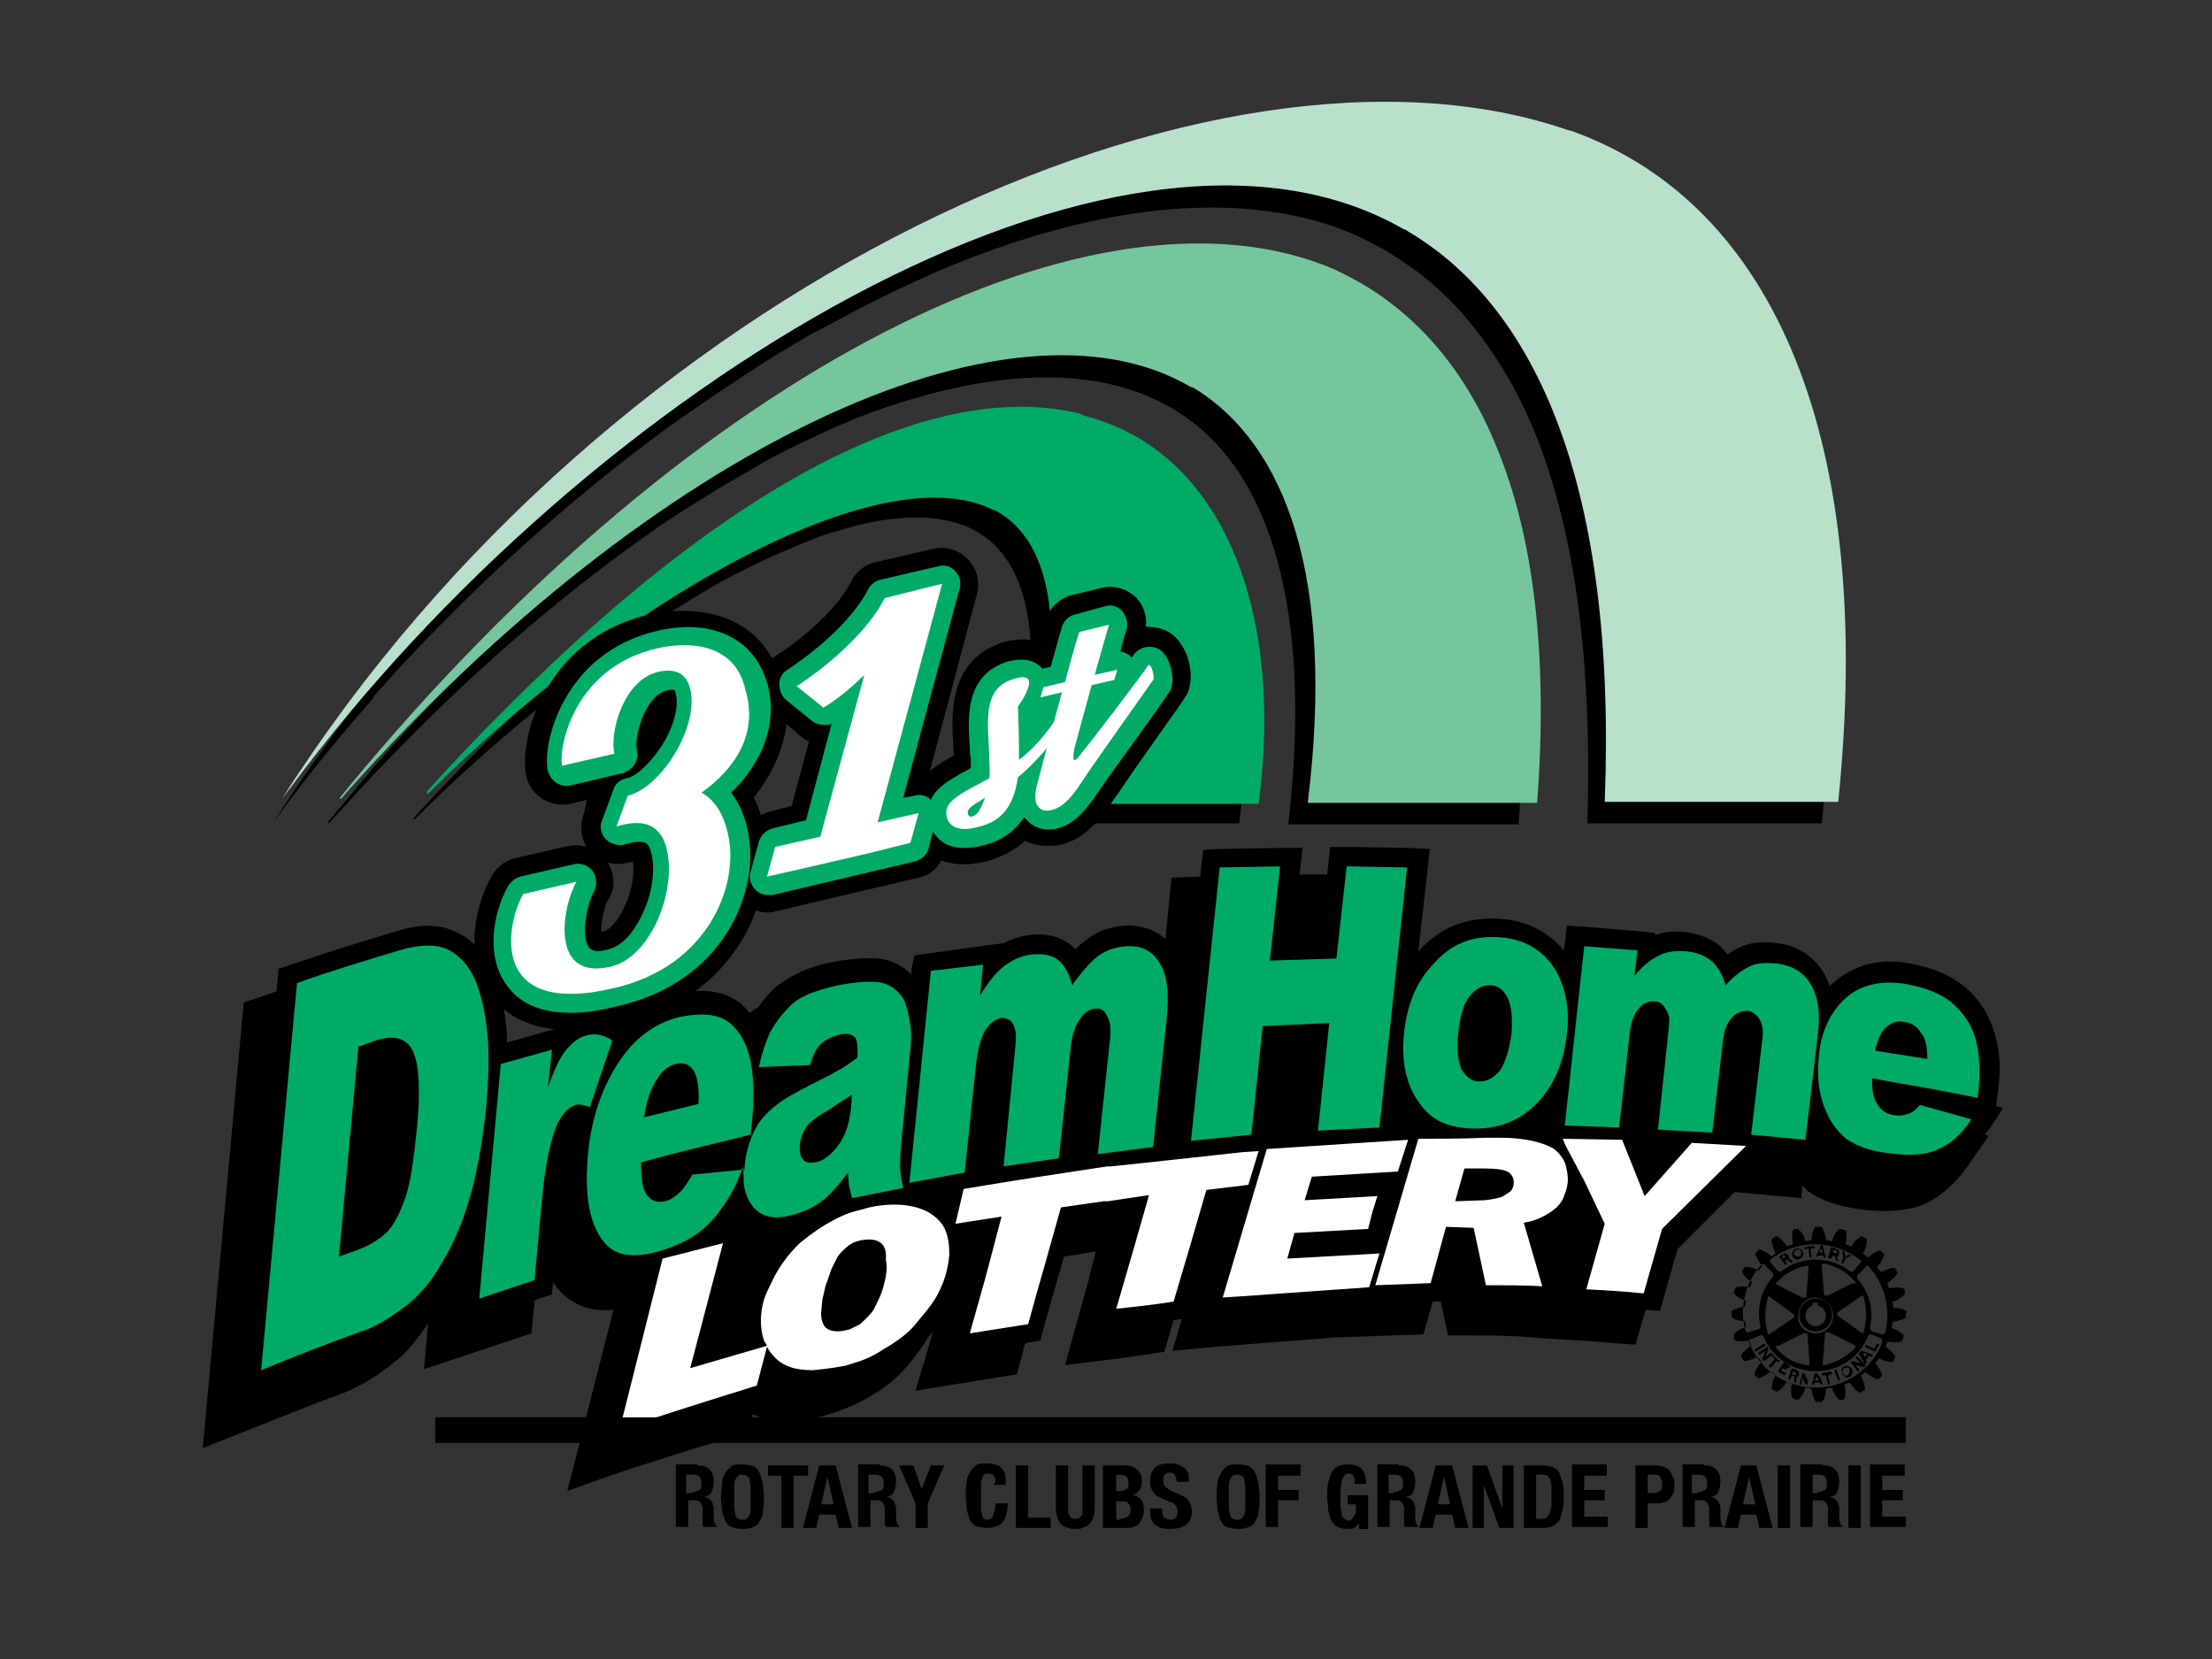<?xml version="1.0" encoding="UTF-8"?>
<svg xmlns="http://www.w3.org/2000/svg" xmlns:xlink="http://www.w3.org/1999/xlink" id="Layer_1" x="0px" y="0px" viewBox="0 0 216 162" style="enable-background:new 0 0 216 162;" xml:space="preserve">
  <rect x="0" y="0" width="216" height="162" fill="#333333" stroke="none"/>
  <style type="text/css">	.st0{fill:#75C69D;}	.st1{fill:#00AB67;}	.st2{fill:#B9E0CA;}	.st3{fill:#FFFFFF;}</style>
  <path d="M36.5,74.9L36.5,74.9L32,80.3v0l0,0l0,0.1l0.1,0l0,0l0,0l0.1-0.1l4.4-4.8l0,0l0.8-0.8c8.5-8.9,17.2-16.4,25.7-22.4  c2.2-1.6,4.5-3,6.6-4.3c1.8-1.1,3.6-2.1,5.3-3.1c2-1.1,4-2,5.9-2.9l2.8-1.2c2.6-1,5.1-1.8,7.4-2.4c9.2-2.4,17.3-2.1,23.4,1.5  c3.4,2,6.2,5.1,8.2,9.3c3.4,7.1,4.7,17.5,3.1,31.3l3.7,0l3.6,0h15.2c0.5-7.4,0.4-14.1-0.4-19.9c-0.7-5.6-1.9-10.4-3.6-14.7  c-1.2-2.7-2.4-5.2-4-7.4c-2.1-3-4.4-5.4-7.2-7.4c-1.4-1-3-1.9-4.6-2.6c-1.8-0.7-3.7-1.3-5.7-1.8c-9-1.8-19.9-0.1-31.7,5.1  c-2.4,1.1-4.9,2.3-7.4,3.6l-2.8,1.6c-1.9,1.1-3.9,2.3-5.9,3.6l-5.3,3.6v0.1c-2.2,1.6-4.3,3.2-6.6,4.9C54.5,56.1,45.8,64.4,37.3,74  L36.5,74.9z M36.5,66.6L36.5,66.6c-3.5,4.4-6.8,9-9.8,13.7l0,0l0,0h0l0,0l0,0l0.6-0.8c2.8-3.9,6-7.7,9.2-11.4l0-0.1l0.7-0.8  c7.9-8.8,16.7-16.9,25.8-23.8c2.2-1.7,4.4-3.2,6.6-4.7c1.8-1.2,3.6-2.4,5.3-3.5c2-1.2,3.9-2.4,5.9-3.4l2.8-1.5  c2.5-1.3,5-2.5,7.5-3.6c11.3-4.9,22.2-7.2,31.7-6.2c3.7,0.4,7.2,1.3,10.3,2.8l2.3,1.2c1.7,1.1,3.4,2.2,4.9,3.6  c2.9,2.6,5.4,5.9,7.6,9.9c5.1,9.6,7.7,23.5,7.1,42.4l0.4,0l0.4,0h22.1c3.3-32.5-4.7-55-22.1-63.8c-1.4-0.7-2.9-1.4-4.4-1.9l-1.7-0.5  l-1.7-0.5c-2.4-0.7-4.9-1.1-7.6-1.4c-2.3-0.2-4.7-0.3-7.2-0.3c-3.3,0-6.8,0.3-10.3,0.8v-0.1c-10.1,1.5-20.9,4.9-31.7,10.1  c-2.4,1.2-4.9,2.4-7.5,3.8l-2.8,1.6c-1.9,1.2-3.9,2.3-5.9,3.6c-1.8,1.2-3.6,2.3-5.3,3.6c-2.2,1.6-4.4,3.2-6.6,4.8  c-9.2,7.3-18,15.8-25.8,25.4L36.5,66.6z M63.1,58.3L63.1,58.3c-6.8,5.4-14.1,12.3-22,20.8l-0.7,0.8l0,0V80h0.1  c7-7,15-13.6,22.7-18.7l0-0.1h0l0.8-0.5c1.9-1.2,3.9-2.4,5.7-3.5c1.8-1,3.6-1.9,5.3-2.7c2.1-0.9,4.1-1.8,5.9-2.4l2.8-0.8  c2.8-0.7,5.3-0.9,7.4-0.7c1.4,0.2,2.8,0.5,3.9,1.1c5.7,2.9,7.8,11.7,3.1,28.7H121c3.2-23.9-7.3-42.7-29.9-37.3  c-2.3,0.6-4.8,1.3-7.4,2.4l-2.8,1.3C79,47.8,77,48.8,75,50c-1.7,1.1-3.5,2.2-5.3,3.4c-1.8,1.3-3.7,2.7-5.7,4.2L63.1,58.3z"></path>
  <path class="st0" d="M130.3,26.3L130.3,26.3c-22.9-9.8-62.2,9.3-96.3,50.6l-0.8,1l0,0.1l0.1,0l0.7-0.8  c29.9-33.5,64.6-49.8,82.3-39.4l0.1,0l0.2,0.1c9,5.5,13.8,18.6,11.1,40.5h22.4c1.1-14.6-0.4-26.1-3.9-34.6  c-3.4-8.5-8.9-14.2-15.5-17.3L130.3,26.3z"></path>
  <path class="st1" d="M105.5,40.4L105.5,40.4C91.7,37,70.4,46,42.3,76.6l-0.6,0.7l0,0.1v0.1h0.1c18.6-18.6,44.1-33.3,55.2-27.7l0.1,0  l0.2,0.1c5.4,3,7.4,11.8,2.8,28.6h22.8c2.5-18.7-3.4-34.4-17-37.9L105.5,40.4z"></path>
  <path class="st2" d="M153.1,12.7L153.1,12.7C118.9,0.9,59.6,27.7,27.6,77.9l0,0l0,0h0l0,0l0,0l0.7-0.9  c29.3-39.5,81.1-70.6,108.8-54.6l0.1,0l0.3,0.2c12.5,7.4,20.4,24.9,19.2,55.7h22.8c3.6-34.9-6-58.3-26-65.5L153.1,12.7z"></path>
  <path class="st1" d="M48.9,103.9l5-1.4l-0.4,3.7c0.6-1.7,1.2-3,1.8-3.7c0.6-0.7,1.2-1.2,2-1.4c0.8-0.2,1.6,0,2.5,0.5l-2.2,6.5  c-0.6-0.3-1.1-0.3-1.4-0.2c-0.7,0.2-1.3,0.8-1.8,1.9c-0.7,1.5-1.2,4-1.5,7.6l-0.7,7.6l-5.4,1.8L48.9,103.9z"></path>
  <path class="st1" d="M193.1,107.2l0.1-0.7c0.2-2,0.1-3.7-0.3-5.1c-0.4-1.4-1.2-2.5-2.2-3.4c-1-0.9-2.5-1.5-4.5-1.9  c-2.4-0.4-4.3,0-5.9,1.3c-1.5,1.3-2.5,3.3-2.7,5.8c-0.2,1.8,0,3.4,0.5,4.8c0.5,1.4,1.3,2.5,2.2,3.2c1,0.7,2.3,1.2,4.1,1.4  c2.1,0.3,3.7,0.2,4.9-0.4c1.2-0.5,2.3-1.5,3.2-2.9l-5-1.4c-0.4,0.4-0.7,0.7-1,0.8c-0.5,0.2-1,0.3-1.5,0.2c-0.8-0.1-1.4-0.5-1.8-1.3  c-0.3-0.5-0.4-1.3-0.4-2.3C186.2,105.9,189.7,106.5,193.1,107.2z M188.2,103.4l-5.1-0.8c0.2-0.9,0.5-1.6,0.8-2  c0.6-0.7,1.3-1,2.1-0.8c0.7,0.1,1.3,0.5,1.6,1.1C188,101.3,188.2,102.2,188.2,103.4z"></path>
  <path d="M195.6,108.2l-0.7-0.2l0.2-1.4c0.3-2.3,0.2-4.2-0.4-5.9c-0.5-1.7-1.5-3.2-2.8-4.3c-1.3-1.1-3.1-1.9-5.3-2.3  c-3-0.6-5.5,0.1-7.5,1.8c-0.1,0.1-0.3,0.2-0.4,0.4c-0.2-0.5-0.4-0.9-0.6-1.3c-1-1.6-2.6-2.7-4.6-2.9c-1.3-0.2-2.5-0.1-3.6,0.4  c-0.4,0.2-0.8,0.4-1.2,0.7l-0.6-0.7c-0.9-0.8-2.1-1.3-3.6-1.5c-1.1-0.1-2,0-2.9,0.3l0-0.2l-1.9-0.2l-4.9-0.4l-1.8-0.1l-0.2,1.8  l-0.1,0.6c-1.6-1.9-3.8-3-6.6-3.1c-3-0.1-5.5,0.9-7.5,3.1c0,0-0.1,0.1-0.1,0.1l0.9-8l0.2-2l-2-0.1l-6-0.1h-1.7l-0.3,2.7l-2.7,0  l0.3-2.6l-2.1,0l-6,0.1l-1.6,0.1l-0.2,1.6l-0.1,1l-2.8,0.1l-0.6,6c-1-0.9-2.4-1.4-4-1.3c-1.4,0.1-2.6,0.5-3.6,1.3  c-0.4,0.3-0.8,0.6-1.2,1l-0.4-0.4c-1-0.8-2.3-1.2-4-1c-0.9,0.1-1.8,0.4-2.6,0.8v0l-2.3,0.3l-5,0.7l-1.4,0.2L89,94.6L89,95.2  c-0.8-0.9-1.9-1.4-3.1-1.6c-1.1-0.1-2.6,0-4.4,0.3c-1.1,0.2-2.2,0.5-3.3,1c-1.1,0.5-2,1.1-2.7,1.7c-0.5,0.5-1,1.1-1.4,1.7  c-0.3,0.2-0.6,0.4-0.9,0.6c-0.4-0.5-0.8-0.9-1.3-1.2c-1.5-1-3.5-1.2-6-0.6c-2,0.4-3.7,1.4-5.2,2.9c-1.3-0.8-2.6-1-3.8-0.7  c-0.7,0.2-1.4,0.5-2,1l-1.5,0.4l-3.9,1.1c0-0.3,0-0.6,0-0.9c-0.2-2.3-0.6-4.3-1.4-6c-0.8-1.9-2-3.2-3.6-3.9c-1.6-0.8-3.6-0.8-6,0  c-3.4,1-6.8,2.1-10.1,3.2l-1.2,0.4l-0.1,1.2l-0.1,1c-0.6,0.2-1.1,0.4-1.7,0.6l-1.5,0.5l-4,43.5l3.8-1.5c3.3-1.3,6.7-2.7,10-3.9  c1.5-0.6,3.2-1.6,4.8-2.9c1.1-0.8,2.1-2,3-3.3l0.4-0.6l-0.4,4.5l10.5-3.5l0.3-3.2l0.5-0.2l1.2-0.4l0.1-1.2c0.6,0.9,1.3,1.6,2.3,2.1  c1.1,0.6,2.3,0.7,3.6,0.6l-4.5,17.7l3.3-1.2c4.4-1.5,8.8-2.9,13.3-4.2l1-0.3l0.5-1.8l0.7,0.3c0.8,0.3,1.9,0.4,2.9,0.4l0,0  c1-0.1,2.1-0.2,3.2-0.5l0.1,0l0.2-0.1l1-0.3c1.1-0.4,2.1-0.8,3.1-1.4c1.3-0.7,2.7-1.7,3.7-2.9c0.7-0.8,1.5-1.8,2.1-2.8l0.2-0.3  c0,0,0,0,0.1-0.1c0.1-0.1,0.2-0.3,0.3-0.4l-0.8,2.8l-0.9,3l9.9-1.6l0.8-3l0.3-0.1l1.2-0.2l0.3-1.2l0.7-2.5l0.9-3.1l0.4-1.4l1.4-0.2  l0.5-0.1l1.2-0.2l-0.7,2.8l-2.3,8.3l5.7-0.7l4-0.6l0.9-3.1l0.1,0l0.7-0.1l-0.9,3.1l4.4-0.4l6.3-0.5l5.2-0.4l8.6-0.3l0.9-3.2l0.8,0  l0.7,3.3l1.5,0c1.8,0,3.6,0,5.4,0.1l2.7,0.2l0,0l1.6,0.1c1.9,0.1,3.7,0.2,5.5,0.4l1.6,0.1l1-3.4l1.4,0.1l1.7-6l5.6-5.6l6.5,0.6  l0.1-1.2c0.2,0.1,0.3,0.3,0.4,0.4c1.4,1.1,3.3,1.6,5.3,1.9c2.3,0.3,4.4,0.2,6.2-0.5c1.7-0.8,3.1-2.1,4.3-3.8l2-2.9l-0.4-0.1  c0.2-0.2,0.3-0.4,0.5-0.6L195.6,108.2z"></path>
  <path class="st3" d="M142.1,117.3l0.9-3.2h2c1,0,1.8,0.1,2.2,0.3c0.4,0.2,0.7,0.7,0.6,1.3c-0.1,0.4-0.2,0.6-0.4,0.7l-0.3,0.2  l-0.3,0.2c-0.4,0.2-1,0.3-1.8,0.4L142.1,117.3z M170.5,111.9l-5.3-0.3l-4.6,5.2l-2.2-5.5l-5.8-0.1l0.2,0.5l0.2,0.4l1.7,3.2l2,4.2  l-1.8,6.4c1.9,0.1,3.7,0.2,5.6,0.4l1.8-6.3L170.5,111.9z M143.9,119.9l1.2,5.6c1.9,0,3.7,0,5.5,0.1l-1.8-6.2  c1.3-0.2,2.4-0.8,3.2-1.5c0.4-0.4,0.6-0.7,0.8-1.3c0.2-0.5,0.3-1,0.3-1.4c0-0.5-0.1-0.9-0.2-1.4c-0.2-0.7-0.8-1.4-1.3-1.7  c-1.1-0.6-2.9-1-5-1c-0.5,0-1.1,0-1.6,0c-2.2,0.1-4.3,0.1-6.5,0.1l-4.2,14.3l5.4-0.2l1.5-5.5L143.9,119.9z M121.9,115.7l1-3.3  l-1.5,0.1l-6.4,0.7l-6.5,0.7l0,0l-0.4,0c-4.6,0.7-9.3,1.4-14,2.2l-0.4,1.7l-0.4,1.7l4.5-0.7l-1.5,5.7l-1.6,5.7l5.7-0.9l0.8-2.9  l0.8-2.8l1.6-5.7c1.4-0.2,2.8-0.4,4.2-0.6l0.4,0l2-0.3l2-0.3l-0.8,2.8l-0.8,2.8l-1.6,5.5c1.9-0.2,3.7-0.4,5.6-0.7l0.8-2.7l0.8-2.7  l1.6-5.5L121.9,115.7z M119.4,126.7l1.6-0.1c4.2-0.3,8.5-0.6,12.7-0.9l1-3.3l-9,0.5l0.7-2.5l7.2-0.4l0.4-1.6l0.5-1.6L131,117  l-3.6,0.2l0.7-2.3l8.4-0.5l1-3.1l-13.8,0.9L119.4,126.7z"></path>
  <path class="st3" d="M60.5,139.6c4.4-1.5,8.9-2.9,13.4-4.3l1-3.8l0.1,0.2c0.5,0.8,1.2,1.5,2.2,1.8c0.5,0.2,1.4,0.3,2.2,0.3  c0.9-0.1,1.9-0.2,2.9-0.4l0.1,0l1-0.3c1-0.3,1.9-0.7,2.8-1.3c1.2-0.7,2.4-1.5,3.2-2.5c0.9-1.1,1.9-2.2,2.4-3.4  c0.5-1,0.8-2.2,0.9-3.4c0-0.9-0.1-1.7-0.4-2.4c-0.3-0.7-0.9-1.3-1.6-1.7c-1.4-0.8-3.5-1-5.8-0.5l-1.1,0.3c-0.9,0.2-1.8,0.6-2.5,1  c-1,0.5-2.1,1.3-3.1,2.1c-1.2,1.1-2.2,2.5-2.8,3.8c-0.3,0.6-0.6,1.2-0.8,1.8c-0.2,0.7-0.3,1.4-0.3,2c0,0.8,0.1,1.4,0.3,2l0.3,0.5  l-0.3,0.1l-7.2,2.1l3.2-12.2l-5.9,1.5L60.5,139.6z M86.3,125.5c-0.2,0.9-0.7,1.8-1,2.4c-0.3,0.5-1,1.1-1.3,1.4l-0.6,0.3l-0.4,0.2  l-0.4,0.1c-0.8,0.2-1.5,0.1-1.9-0.2c-0.3-0.2-0.6-0.9-0.5-1.7l0.1-1.1c0.1-0.4,0.2-0.8,0.3-1.3l0.6-1.7l0.3-0.6l0.3-0.6  c0.3-0.4,0.7-0.8,1.1-1.1l0.5-0.3l0.7-0.2c0.7-0.1,1.4-0.1,1.8,0.2c0.4,0.2,0.7,0.8,0.6,1.7C86.7,123.9,86.5,124.7,86.3,125.5z"></path>
  <path d="M35,102.2l-1.9,20.4l1.7-0.6c1.4-0.5,2.5-1.1,3.1-1.9c0.7-0.7,1.2-1.8,1.7-3.3c0.5-1.4,0.8-3.6,1.1-6.6  c0.4-3.9,0.2-6.4-0.4-7.7c-0.6-1.2-1.8-1.5-3.6-1L35,102.2z"></path>
  <path d="M68.2,107.8c0.1-1.6-0.1-2.7-0.5-3.3c-0.4-0.6-0.9-0.8-1.7-0.6c-0.8,0.2-1.6,0.9-2.2,2.1c-0.4,0.7-0.7,1.8-0.9,3.1  L68.2,107.8z"></path>
  <path d="M83.2,106.9c-0.8,0.5-1.6,1-2.4,1.5c-1.1,0.7-1.9,1.2-2.2,1.7c-0.3,0.5-0.5,1-0.6,1.6c-0.1,0.6,0,1.1,0.3,1.5  c0.3,0.3,0.7,0.4,1.2,0.3c0.6-0.1,1.2-0.5,1.7-1c0.6-0.5,1-1.2,1.2-1.8c0.3-0.7,0.5-1.5,0.6-2.5L83.2,106.9z"></path>
  <path class="st1" d="M83.2,106.9l-0.1,1.3c-0.1,1-0.3,1.8-0.6,2.5c-0.3,0.7-0.7,1.3-1.2,1.8c-0.6,0.6-1.1,0.9-1.7,1  c-0.6,0.1-1,0-1.2-0.3c-0.3-0.3-0.3-0.8-0.3-1.5c0.1-0.6,0.3-1.1,0.6-1.6c0.3-0.5,1.1-1.1,2.2-1.7C81.6,107.9,82.4,107.4,83.2,106.9  z M68.2,107.8l-5.3,1.3c0.2-1.3,0.5-2.4,0.9-3.1c0.6-1.2,1.3-1.9,2.2-2.1c0.7-0.2,1.3,0,1.7,0.6C68.1,105.1,68.3,106.2,68.2,107.8z   M35,102.2l1.7-0.6c1.8-0.6,3-0.2,3.6,1c0.6,1.2,0.8,3.8,0.4,7.7c-0.3,2.9-0.6,5.1-1.1,6.6c-0.5,1.4-1,2.5-1.7,3.3  c-0.7,0.7-1.7,1.4-3.1,1.9l-1.7,0.6L35,102.2z M29,96l-3.5,37.8c3.4-1.4,6.7-2.7,10.1-3.9c1.2-0.4,2.6-1.3,4.2-2.5  c1.1-0.9,2.3-2.2,3.3-4c1.1-1.8,2-3.8,2.7-6.2c0.7-2.3,1.3-5.4,1.7-9.3c0.2-2.5,0.3-4.8,0.1-6.9c-0.2-2.1-0.6-3.9-1.2-5.3  c-0.6-1.4-1.5-2.4-2.7-3c-1.1-0.5-2.7-0.5-4.7,0.1C35.7,93.8,32.3,94.8,29,96z M48.9,103.9l-2.1,22.9l5.4-1.8l0.7-7.6  c0.3-3.6,0.9-6.2,1.5-7.6c0.5-1,1.1-1.7,1.8-1.9c0.4-0.1,0.8,0,1.4,0.2l2.2-6.5c-0.9-0.6-1.7-0.7-2.5-0.5c-0.8,0.2-1.4,0.7-2,1.4  c-0.6,0.7-1.2,2-1.8,3.7l0.4-3.7L48.9,103.9z M90.9,94.8l-2.1,20.7l5.4-1l1.1-10.5c0.2-1.6,0.5-2.7,0.9-3.4c0.5-0.7,1-1.1,1.6-1.2  c0.4,0,0.7,0.1,0.9,0.3c0.3,0.3,0.4,0.7,0.5,1.2c0,0.3,0,0.9-0.1,1.8L98,113.9l5.4-0.8l1.1-10.3c0.1-1.4,0.4-2.5,0.9-3.2  c0.4-0.7,1-1.1,1.6-1.1c0.5-0.1,0.9,0.2,1.2,0.9c0.2,0.4,0.3,1.1,0.2,2l-1.2,11.3l5.4-0.7l1.3-12.3c0.3-2.6,0.1-4.6-0.7-5.7  c-0.7-1.2-1.8-1.7-3.3-1.6c-1,0.1-1.9,0.4-2.6,0.9c-0.7,0.5-1.6,1.5-2.6,2.9c-0.3-1.1-0.7-1.9-1.3-2.4c-0.6-0.5-1.4-0.7-2.6-0.6  c-1,0.1-1.9,0.5-2.7,1.1c-0.8,0.6-1.6,1.6-2.4,2.9l0.3-3L90.9,94.8z M72.6,113.9l0,1c0,1.2,0.3,2.1,0.9,2.9c0.8,1,2,1.3,3.6,0.9  c1.3-0.3,2.4-0.8,3.4-1.6c0.7-0.6,1.5-1.5,2.3-2.6l0.1,1.3l0.3,1.2l5-1c-0.2-0.8-0.3-1.5-0.3-2c0-0.5,0-1.3,0.1-2.3l0.9-9.2  c0.1-1,0.1-2-0.1-3c-0.2-1-0.4-1.8-0.8-2.3c-0.6-0.7-1.3-1.2-2.3-1.3c-0.9-0.1-2.2,0-3.8,0.3c-1,0.2-1.9,0.5-2.8,0.8  c-0.9,0.4-1.6,0.8-2.1,1.4c-0.7,0.7-1.3,1.5-1.8,2.4c-0.4,0.9-0.8,2-1.1,3.4l5-0.2c0.3-1,0.6-1.6,1-2c0.5-0.5,1.2-0.8,2-1  c0.7-0.1,1.1,0,1.4,0.3c0.2,0.3,0.3,1,0.2,2c-0.7,0.5-1.4,1-2,1.3c-0.6,0.4-2,1-4,2.1c-1.7,0.9-2.9,1.9-3.7,3.1  c-0.7,1.2-1.2,2.6-1.3,4.3l0,0.1l-5.1,0.5c-0.4,0.7-0.8,1.3-1.1,1.6c-0.5,0.5-1,0.9-1.6,1c-0.8,0.2-1.5-0.1-1.9-0.9  c-0.3-0.6-0.4-1.5-0.4-2.9c3.6-1,7.1-1.8,10.7-2.7l0.1-0.9c0.3-2.8,0.2-5.1-0.2-6.7c-0.4-1.6-1.2-2.8-2.2-3.5  c-1.1-0.7-2.6-0.8-4.6-0.4c-2.5,0.6-4.5,2.1-6.1,4.6c-1.6,2.5-2.6,5.5-2.9,9c-0.2,2.5-0.1,4.5,0.4,6.1c0.5,1.6,1.3,2.7,2.3,3.2  c1,0.5,2.4,0.5,4.2,0c2.1-0.6,3.8-1.5,5-2.8c0.9-0.9,1.8-2.2,2.6-3.8L72.6,113.9z"></path>
  <path d="M142.4,100.8c-0.2,1.6-0.1,2.8,0.4,3.6c0.4,0.8,1,1.2,1.8,1.2c0.8,0,1.4-0.4,2-1.1c0.6-0.7,0.9-1.9,1.1-3.6  c0.2-1.5,0-2.7-0.4-3.5c-0.4-0.8-1-1.2-1.7-1.2c-0.8,0-1.4,0.3-2,1.1C143,98.1,142.6,99.3,142.4,100.8z"></path>
  <path class="st1" d="M142.4,100.8c0.2-1.6,0.5-2.8,1.1-3.5c0.6-0.8,1.3-1.1,2-1.1c0.7,0,1.3,0.4,1.7,1.2c0.4,0.8,0.5,1.9,0.4,3.5  c-0.2,1.6-0.6,2.8-1.1,3.6c-0.6,0.7-1.2,1.1-2,1.1c-0.8,0-1.3-0.4-1.8-1.2C142.4,103.6,142.2,102.5,142.4,100.8z M119.1,84.7  l-2.8,26.7l5.9-0.6l1.1-10.6l6.5-0.3l-1.1,10.5l6-0.3l2.7-25.4l-5.9-0.1l-1,9l-6.5,0.2l1-9.2L119.1,84.7z M154.7,92.4l-1.9,17.5  l5.3,0.2l1-8.8c0.1-1.3,0.4-2.2,0.9-2.8c0.4-0.5,1-0.8,1.6-0.7c0.4,0,0.7,0.2,0.9,0.5c0.2,0.3,0.4,0.6,0.5,1.1c0,0.3,0,0.8-0.1,1.5  l-1,9.4l5.3,0.3l1-8.6c0.1-1.2,0.4-2.1,0.9-2.6c0.4-0.5,1-0.7,1.6-0.7c0.5,0.1,0.9,0.4,1.2,1c0.2,0.4,0.3,1,0.2,1.7l-1.1,9.4  l5.3,0.5l1.2-10.2c0.3-2.2,0-3.9-0.7-5c-0.7-1.2-1.8-1.8-3.2-2c-1-0.1-1.9-0.1-2.6,0.2c-0.7,0.3-1.6,0.9-2.5,1.9  c-0.3-1-0.7-1.7-1.3-2.3c-0.6-0.5-1.4-0.9-2.5-1c-1-0.1-1.9,0-2.7,0.4c-0.8,0.4-1.6,1-2.4,2l0.3-2.5L154.7,92.4z M137.1,100.9  c-0.3,3,0.3,5.4,1.8,7.2c1.2,1.5,2.9,2.1,5.2,2.1c2.5,0,4.5-0.9,6.1-2.6c1.6-1.7,2.5-3.9,2.8-6.6c0.3-2.4-0.1-4.4-1-6.1  c-1.2-2.1-3.2-3.3-5.9-3.4c-2.4-0.1-4.4,0.7-6,2.5C138.3,95.8,137.4,98.1,137.1,100.9z"></path>
  <path d="M193.1,107.2c-3.5-0.6-6.9-1.2-10.4-1.7c0,1,0.1,1.8,0.4,2.3c0.4,0.8,1,1.2,1.8,1.3c0.5,0.1,1,0,1.5-0.2  c0.3-0.1,0.6-0.4,1-0.8l5,1.4c-1,1.4-2,2.4-3.2,2.9c-1.2,0.5-2.8,0.6-4.9,0.4c-1.8-0.2-3.2-0.7-4.1-1.4c-1-0.7-1.7-1.8-2.2-3.2  c-0.5-1.4-0.7-3-0.5-4.8c0.3-2.5,1.2-4.5,2.7-5.8c1.5-1.3,3.5-1.8,5.9-1.3c1.9,0.4,3.4,1,4.5,1.9c1,0.9,1.8,2,2.2,3.4  c0.4,1.4,0.5,3.1,0.3,5.1L193.1,107.2z M188.2,103.4c0-1.2-0.1-2.1-0.5-2.6c-0.4-0.6-0.9-0.9-1.6-1.1c-0.8-0.1-1.5,0.1-2.1,0.8  c-0.4,0.4-0.7,1.1-0.8,2L188.2,103.4z"></path>
  <path class="st1" d="M193.1,107.2l0.1-0.7c0.2-2,0.1-3.7-0.3-5.1c-0.4-1.4-1.2-2.5-2.2-3.4c-1-0.9-2.5-1.5-4.5-1.9  c-2.4-0.4-4.4,0-5.9,1.3c-1.5,1.3-2.5,3.3-2.7,5.8c-0.2,1.8,0,3.4,0.5,4.8c0.5,1.4,1.3,2.5,2.2,3.2c1,0.7,2.3,1.2,4.1,1.4  c2.1,0.3,3.7,0.2,4.9-0.4c1.2-0.5,2.3-1.5,3.2-2.9l-5-1.4c-0.4,0.4-0.7,0.7-1,0.8c-0.5,0.2-1,0.3-1.5,0.2c-0.8-0.1-1.4-0.5-1.8-1.3  c-0.3-0.5-0.4-1.3-0.4-2.3C186.2,105.9,189.7,106.5,193.1,107.2z M188.2,103.4l-5.1-0.8c0.2-0.9,0.5-1.6,0.8-2  c0.6-0.7,1.3-1,2.1-0.8c0.7,0.1,1.3,0.5,1.6,1.1C188,101.3,188.2,102.2,188.2,103.4z"></path>
  <g>	<g>		<path class="st3" d="M68.5,77.4c1.1,0.6,2.1,1.8,2.6,4.1c1.1,4.9-1.9,12.9-11.2,15c-12.4,2.9-10.4-6.5-8.8-9.2l5.2-1.2    c-1.3,2.1-2.8,9.7,3.3,8.3c4-0.9,6.5-7.5,5.5-11.5c-0.9-3.8-4.6-2.2-4.9-2.2l1.1-3c3.3-0.8,7-6.8,6.1-10.4c-0.4-1.8-1.8-2-3.1-1.7    c-3.5,0.8-4.8,6.1-4.3,8l-4.8,1.1l-0.3,0.1c-0.4-1.6,1-9.6,9.3-11.5c3.1-0.7,7.6-0.5,8.6,4.1C74.1,71.8,71.6,75.2,68.5,77.4z"></path>		<path class="st3" d="M85.7,80.3l4-0.9l-0.8,2.9l-4,1l-5.6,1.3l-4.4,1l0.8-2.9l4.4-1l4.3-15.8c-2.2,2.2-4,3.2-4,3.2l-2.6-2.1    c0,0,6.1-3.8,8.6-8.6L92,57L85.7,80.3z"></path>		<path class="st3" d="M105.5,67.9c-1.1,2.8-4,6.3-6.1,8c-0.5,3.5-2.2,4.5-4.1,4.9c-1.1,0.3-2.8,0.3-2.9-1.4c-0.1-1.3,2-2.2,4.2-3.4    c0.1-0.6,0-1.3,0-2.2c-0.1-3-0.8-6.6,2.4-7.5c3.1-1,0.4,2.7,0.4,2.7s0.1,2.4,0.1,3.8c0,0.5,0,0.9,0,1.4c1.7-1.3,3.7-3.5,5.6-7.6    C105.4,66.2,105.6,67.6,105.5,67.9z M95.7,79c0.2-0.3,0.3-0.7,0.5-1.1c-1,0.6-1.7,1-1.7,1.4C94.5,80.1,95.4,79.7,95.7,79z"></path>		<g>			<path class="st3" d="M112.6,66.4c-0.4,0.6-5.9,8.3-7,10c-1.2,1.9-2.1,2.5-2.9,2.7c-1.2,0.3-2-0.5-1.4-2.6     c0.2-0.8,1.3-4.9,2.4-8.9l-2.1,0.5c0.2-0.7,0.3-1,0.3-1l2.1-0.5c1-3.8,1.4-4.9,1.4-4.9l2.9-0.7c0,0-0.4,1.3-1.4,4.9l2.2-0.5     c0,0-0.1,0.4-0.3,1l-2.2,0.5c-0.7,2.5-1.3,4.8-1.5,5.5c-0.2,0.6-0.4,1.7-0.2,1.8c0.2,0.1,0.5-0.4,0.9-0.9     c0.6-0.7,5.8-7.5,6.3-8.3C112.4,64.6,112.8,66.2,112.6,66.4z"></path>			<g>				<rect x="42.5" y="138.4" width="143.6" height="2.5"></rect>				<path d="M55.8,100.6c1.4,0,3-0.2,4.9-0.6c6.5-1.5,9.9-5.2,11.7-8.1c0.6-1,1.1-2,1.4-3c0.3,0.1,0.7,0.2,1.1,0.2      c0.3,0,0.5,0,0.8-0.1l14-3.3c1-0.2,1.8-0.8,2.2-1.7c0.7,0.3,1.5,0.4,2.3,0.4c0.6,0,1.2-0.1,1.8-0.2c1.6-0.4,3-1.1,4.1-2.1      c0.6,0.3,1.4,0.5,2.1,0.5c0.4,0,0.8,0,1.3-0.1c2.4-0.5,3.9-2.5,5.1-4.2c0.6-0.8,2.3-3.4,3.9-5.6c2.3-3.3,3-4.2,3.2-4.6      c0,0,0-0.1,0.1-0.1c1.1-1.9,0.2-5.2-1.7-6.3c-0.7-0.4-1.5-0.5-2.2-0.5c0.1-1-0.2-2-0.9-2.8c-0.9-0.9-2.2-1.3-3.4-1l-2.9,0.7      c-1.2,0.3-2.2,1.2-2.6,2.4c0,0-0.2,0.6-0.6,2.2c-0.8-0.3-2-0.4-3.5,0c-5.5,1.7-5.1,7.4-4.9,10.2c0,0.3,0,0.5,0.1,0.8      c-0.8,0.5-1.7,1-2.4,1.6L95.4,58c0.3-1.2,0-2.5-0.9-3.4c-0.9-0.9-2.1-1.3-3.4-1l-5.6,1.3c-1,0.2-1.9,0.9-2.4,1.9      c-1.6,3.2-5.8,6.3-7.3,7.2c-0.1,0.1-0.3,0.2-0.4,0.3c-1.1-2-2.8-3.4-5-4.1c-2.8-0.9-5.6-0.5-7-0.2c-10.3,2.4-12.8,12.4-12,15.8      c0.4,1.9,2.4,3.1,4.3,2.7l1.6-0.4L57,79.5c-0.4,1.1-0.3,2.3,0.3,3.2c-0.6-0.2-1.2-0.2-1.8-0.1l-5.2,1.2      c-0.9,0.2-1.7,0.8-2.2,1.6c-1.5,2.5-3,7.8-0.2,11.7C49.1,98.9,51.5,100.6,55.8,100.6z M76.8,70.7l1.4,1.2      c0.2,0.2,0.5,0.4,0.8,0.5l-1.7,6.3l-2.3,0.6c-0.3,0.1-0.5,0.2-0.7,0.3c-0.2-0.6-0.4-1.2-0.7-1.7C75.4,75.6,76.5,73.2,76.8,70.7z       M59.3,84.2c0.6,0.2,1.2,0.2,1.8,0.1c0.1,0,0.2-0.1,0.5-0.1c0.1,0,0.1,0,0.2-0.1c0.2,1.2-0.1,2.9-0.8,4.4      c-0.7,1.6-1.6,2.4-2.2,2.5c0,0-0.1,0-0.1,0c0-0.9,0.3-2.4,0.6-3C60.1,86.9,60.1,85.4,59.3,84.2z"></path>			</g>		</g>	</g>	<g>		<g>			<g>				<path class="st3" d="M68.5,77.4c1.1,0.6,2.1,1.8,2.6,4.1c1.1,4.9-1.9,12.9-11.2,15c-12.4,2.9-10.4-6.5-8.8-9.2l5.2-1.2      c-1.3,2.1-2.8,9.7,3.3,8.3c4-0.9,6.5-7.5,5.5-11.5c-0.9-3.8-4.6-2.2-4.9-2.2l1.1-3c3.3-0.8,7-6.8,6.1-10.4      c-0.4-1.8-1.8-2-3.1-1.7c-3.5,0.8-4.8,6.1-4.3,8l-4.8,1.1l-0.3,0.1c-0.4-1.6,1-9.6,9.3-11.5c3.1-0.7,7.6-0.5,8.6,4.1      C74.1,71.8,71.6,75.2,68.5,77.4z"></path>				<path class="st1" d="M55.8,98.9c-3,0-5.1-0.9-6.4-2.8c-2.3-3.3-0.8-8,0.3-9.7c0.3-0.4,0.7-0.7,1.1-0.8l5.2-1.2      c0.7-0.2,1.5,0.1,1.9,0.7s0.4,1.4,0.1,2c-0.7,1.2-1.3,4.3-0.5,5.4c0.3,0.4,0.9,0.5,1.9,0.2c1.3-0.3,2.5-1.6,3.4-3.6      c0.9-1.9,1.2-4.2,0.8-5.8c-0.1-0.4-0.3-0.9-0.6-1c-0.2-0.1-0.8-0.2-1.8,0.1c-0.1,0-0.3,0.1-0.3,0.1c-0.6,0.1-1.3-0.1-1.8-0.6      c-0.4-0.5-0.6-1.2-0.3-1.8l1.1-3c0.2-0.6,0.7-1,1.3-1.1c1-0.2,2.4-1.6,3.5-3.3c1.1-1.8,1.6-3.7,1.3-4.9      c-0.1-0.3-0.1-0.4-0.1-0.4c0,0-0.3-0.1-0.7,0c-2.3,0.5-3.3,4.7-3,5.9c0.2,1-0.4,1.9-1.4,2.2l-5.1,1.2c-1,0.2-1.9-0.4-2.2-1.4      c-0.6-2.6,1.5-11.6,10.7-13.7c1.2-0.3,3.7-0.7,6,0.1c2.5,0.8,4.1,2.7,4.8,5.3c0.9,3.7-0.5,7.4-3.6,10.4c0.7,0.9,1.3,2.2,1.6,3.6      c0.7,3.1,0,6.8-1.9,9.9c-1.6,2.6-4.7,5.9-10.6,7.3C58.6,98.7,57.1,98.9,55.8,98.9z"></path>			</g>			<path class="st3" d="M85.7,80.3l4-0.9l-0.8,2.9l-4,1l-5.6,1.3l-4.4,1l0.8-2.9l4.4-1l4.3-15.8c-2.2,2.2-4,3.2-4,3.2l-2.6-2.1     c0,0,6.1-3.8,8.6-8.6L92,57L85.7,80.3z"></path>			<path class="st3" d="M105.5,67.9c-1.1,2.8-4,6.3-6.1,8c-0.5,3.5-2.2,4.5-4.1,4.9c-1.1,0.3-2.8,0.3-2.9-1.4     c-0.1-1.3,2-2.2,4.2-3.4c0.1-0.6,0-1.3,0-2.2c-0.1-3-0.8-6.6,2.4-7.5c3.1-1,0.4,2.7,0.4,2.7s0.1,2.4,0.1,3.8c0,0.5,0,0.9,0,1.4     c1.7-1.3,3.7-3.5,5.6-7.6C105.4,66.2,105.6,67.6,105.5,67.9z M95.7,79c0.2-0.3,0.3-0.7,0.5-1.1c-1,0.6-1.7,1-1.7,1.4     C94.5,80.1,95.4,79.7,95.7,79z"></path>			<g>				<path class="st3" d="M112.6,66.4c-0.4,0.6-5.9,8.3-7,10c-1.2,1.9-2.1,2.5-2.9,2.7c-1.2,0.3-2-0.5-1.4-2.6      c0.2-0.8,1.3-4.9,2.4-8.9l-2.1,0.5c0.2-0.7,0.3-1,0.3-1l2.1-0.5c1-3.8,1.4-4.9,1.4-4.9l2.9-0.7c0,0-0.4,1.3-1.4,4.9l2.2-0.5      c0,0-0.1,0.4-0.3,1l-2.2,0.5c-0.7,2.5-1.3,4.8-1.5,5.5c-0.2,0.6-0.4,1.7-0.2,1.8c0.2,0.1,0.5-0.4,0.9-0.9      c0.6-0.7,5.8-7.5,6.3-8.3C112.4,64.6,112.8,66.2,112.6,66.4z"></path>				<path class="st1" d="M113.2,63.4c-0.9-0.5-2.1-0.2-2.6,0.7c0,0-0.1,0.1-0.1,0.1c0,0-0.1-0.1-0.1-0.1c-0.3-0.3-0.6-0.4-1-0.5      c0.4-1.5,0.6-2.1,0.6-2.1c0.2-0.6,0-1.3-0.4-1.8s-1.1-0.7-1.7-0.5L105,60c-0.6,0.1-1.1,0.6-1.3,1.2c0,0-0.3,1-1.1,3.9l-0.8,0.2      c-0.5-0.6-1.5-1.2-3.4-0.7c-4.2,1.3-3.9,5.5-3.7,8.4c0,0.3,0,0.7,0.1,1c0,0.4,0,0.7,0,1c-1.6,0.9-3.3,1.7-3.9,3.1      c-0.4-0.4-1-0.6-1.6-0.4l-1.1,0.2l5.5-20.4c0.2-0.6,0-1.3-0.4-1.7c-0.4-0.5-1.1-0.7-1.7-0.5L86,56.6c-0.5,0.1-1,0.5-1.2,0.9      c-2.2,4.3-7.8,7.8-7.9,7.9c-0.5,0.3-0.8,0.8-0.8,1.4c0,0.6,0.2,1.1,0.6,1.5l2.6,2.1c0.5,0.4,1.3,0.5,1.9,0.3l-2.5,9.4l-3.3,0.8      c-0.6,0.2-1.1,0.6-1.3,1.3l-0.8,2.9c-0.2,0.6,0,1.3,0.4,1.7c0.3,0.4,0.8,0.6,1.3,0.6c0.1,0,0.3,0,0.4,0l14-3.3      c0.6-0.2,1.1-0.6,1.3-1.3l0.4-1.6c0.2,0.3,0.5,0.7,0.8,0.9c0.7,0.6,1.6,0.7,2.4,0.7c0.6,0,1.1-0.1,1.5-0.2      c1.9-0.4,3.3-1.4,4.2-2.8c0.1,0.1,0.2,0.2,0.3,0.3c0.5,0.6,1.3,0.9,2.1,0.9c0.3,0,0.6,0,0.8-0.1c1.4-0.3,2.6-1.4,4-3.5      c0.6-0.9,2.4-3.4,4-5.6c2.1-2.9,2.9-4.1,3.1-4.4c0,0,0,0,0,0C114.8,66.3,114.3,64.1,113.2,63.4z"></path>			</g>		</g>		<g>			<path class="st3" d="M68.5,77.4c1.1,0.6,2.1,1.8,2.6,4.1c1.1,4.9-1.9,12.9-11.2,15c-12.4,2.9-10.4-6.5-8.8-9.2l5.2-1.2     c-1.3,2.1-2.8,9.7,3.3,8.3c4-0.9,6.5-7.5,5.5-11.5c-0.9-3.8-4.6-2.2-4.9-2.2l1.1-3c3.3-0.8,7-6.8,6.1-10.4     c-0.4-1.8-1.8-2-3.1-1.7c-3.5,0.8-4.8,6.1-4.3,8l-4.8,1.1l-0.3,0.1c-0.4-1.6,1-9.6,9.3-11.5c3.1-0.7,7.6-0.5,8.6,4.1     C74.1,71.8,71.6,75.2,68.5,77.4z"></path>			<path class="st3" d="M85.7,80.3l4-0.9l-0.8,2.9l-4,1l-5.6,1.3l-4.4,1l0.8-2.9l4.4-1l4.3-15.8c-2.2,2.2-4,3.2-4,3.2l-2.6-2.1     c0,0,6.1-3.8,8.6-8.6L92,57L85.7,80.3z"></path>			<path class="st3" d="M105.5,67.9c-1.1,2.8-4,6.3-6.1,8c-0.5,3.5-2.2,4.5-4.1,4.9c-1.1,0.3-2.8,0.3-2.9-1.4     c-0.1-1.3,2-2.2,4.2-3.4c0.1-0.6,0-1.3,0-2.2c-0.1-3-0.8-6.6,2.4-7.5c3.1-1,0.4,2.7,0.4,2.7s0.1,2.4,0.1,3.8c0,0.5,0,0.9,0,1.4     c1.7-1.3,3.7-3.5,5.6-7.6C105.4,66.2,105.6,67.6,105.5,67.9z M95.7,79c0.2-0.3,0.3-0.7,0.5-1.1c-1,0.6-1.7,1-1.7,1.4     C94.5,80.1,95.4,79.7,95.7,79z"></path>			<path class="st3" d="M112.6,66.4c-0.4,0.6-5.9,8.3-7,10c-1.2,1.9-2.1,2.5-2.9,2.7c-1.2,0.3-2-0.5-1.4-2.6     c0.2-0.8,1.3-4.9,2.4-8.9l-2.1,0.5c0.2-0.7,0.3-1,0.3-1l2.1-0.5c1-3.8,1.4-4.9,1.4-4.9l2.9-0.7c0,0-0.4,1.3-1.4,4.9l2.2-0.5     c0,0-0.1,0.4-0.3,1l-2.2,0.5c-0.7,2.5-1.3,4.8-1.5,5.5c-0.2,0.6-0.4,1.7-0.2,1.8c0.2,0.1,0.5-0.4,0.9-0.9     c0.6-0.7,5.8-7.5,6.3-8.3C112.4,64.6,112.8,66.2,112.6,66.4z"></path>		</g>	</g></g>
  <path d="M174,122.7L174,122.7l0.1,0.2l0.2-0.1c0,0,0,0,0-0.1c0-0.1-0.1-0.2-0.2-0.2C174.2,122.6,174.1,122.7,174,122.7 M173.8,122.8  l-0.1-0.1c0.2-0.1,0.3-0.2,0.5-0.3c0.2-0.1,0.5,0.2,0.5,0.4c0,0,0,0.1,0,0.1l0.4,0.3c-0.1,0-0.1,0.1-0.2,0.1l-0.4-0.3l-0.2,0.1  l0.2,0.3c-0.1,0.1-0.1,0.1-0.2,0.1L173.8,122.8z M179.1,133.8l0.4,1c0.1,0,0.1,0,0.2-0.1l-0.4-1  C179.2,133.8,179.2,133.8,179.1,133.8 M177.6,134.8l-0.1-0.2l-0.1-0.2l-0.1,0.2l-0.1,0.2L177.6,134.8z M177.8,134.6l0.2,0.6  c-0.1,0-0.2,0-0.2,0l-0.1-0.2l-0.5,0l-0.1,0.2c-0.1,0-0.1,0-0.2,0l0.2-0.6l0.1-0.5l0,0l0.2,0l0,0L177.8,134.6z M179,122.3l0.2,0.1  c0.1,0,0.2-0.1,0.2-0.2c0,0,0-0.1-0.1-0.1c-0.1,0-0.2,0-0.3-0.1L179,122.3L179,122.3z M178.8,122.9c-0.1,0-0.2,0-0.3-0.1l0.2-0.6  l0.1-0.4c0.2,0,0.4,0.1,0.6,0.2c0.1,0,0.2,0.1,0.2,0.3c0,0.2-0.1,0.3-0.2,0.4l0.1,0.5c-0.1,0-0.1-0.1-0.2-0.1l-0.1-0.4l-0.2-0.1  L178.8,122.9z M175.4,134.1C175.4,134,175.4,134,175.4,134.1l-0.3-0.2l-0.1,0.2l0,0.1l0,0l0.3,0.1  C175.4,134.3,175.4,134.2,175.4,134.1C175.4,134.1,175.5,134.1,175.4,134.1 M175.7,134.1L175.7,134.1c0,0.2-0.1,0.4-0.3,0.4l0,0.5  c-0.1,0-0.2,0-0.2-0.1l0-0.5l-0.2-0.1l-0.2,0.4c-0.1,0-0.1,0-0.2-0.1l0.2-0.5l0-0.1l0.2-0.4l0.5,0.2  C175.6,133.9,175.6,134,175.7,134.1 M178.8,133.9c-0.3,0.1-0.6,0.1-0.9,0.2l0,0.2c0.1,0,0.2,0,0.4,0l0.2,0.9l0.2,0l-0.2-0.9  c0.1,0,0.2-0.1,0.4-0.1L178.8,133.9z M180,123.4l0.2-0.5l0.6-0.3c-0.1,0-0.1-0.1-0.2-0.1l-0.4,0.2l-0.1-0.5c-0.1,0-0.1-0.1-0.2-0.1  l0.1,0.7l-0.2,0.5L180,123.4z M182.5,123.7c-0.1-0.1-0.3-0.1-0.3,0l-0.8,0.8c-0.1,0.1-0.1,0.3,0,0.4c1.1,1.3,1.6,2.8,1.2,4.8  c0,0.1,0.1,0.2,0.2,0.3l1,0.3c0.1,0,0.2,0,0.3-0.2C184.7,127.6,183.9,125.2,182.5,123.7 M183.7,130.7l-1-0.4c-0.1,0-0.2,0-0.3,0.2  c-0.8,2-2.8,3.4-5.1,3.4c-2.3,0-4.3-1.4-5.1-3.4c-0.1-0.2-0.2-0.2-0.3-0.1l-1,0.4c-0.1,0-0.2,0.1-0.1,0.3c1,2.6,3.5,4.4,6.5,4.4  c2.9,0,5.5-1.8,6.5-4.4C183.8,130.8,183.8,130.7,183.7,130.7 M170.7,130.1l1-0.3c0.1,0,0.2-0.1,0.2-0.3c-0.4-1.9,0.1-3.5,1.2-4.8  c0.1-0.1,0.1-0.3,0-0.4l-0.8-0.8c-0.1-0.1-0.2-0.1-0.3,0c-1.4,1.5-2.2,3.9-1.6,6.3C170.5,130.1,170.6,130.2,170.7,130.1   M181.2,125.3c0,0,0-0.1-0.1-0.2c-0.8-0.9-1.7-1.4-2.9-1.7c-0.1,0-0.1,0-0.2,0c-0.1,0-0.1,0.1-0.1,0.2l0.2,2.7  c0,0.1,0.1,0.2,0.1,0.2c0.1,0,0.2,0,0.3,0l2.4-1.2C181.1,125.4,181.2,125.4,181.2,125.3C181.2,125.3,181.2,125.3,181.2,125.3   M181.7,130.1c0.1,0,0.2,0.1,0.2,0.1c0.1,0,0.1-0.1,0.1-0.2c0.3-1.2,0.3-2.1,0-3.3c0-0.1-0.1-0.1-0.1-0.2c-0.1,0-0.1,0-0.2,0.1  l-2.2,1.5c-0.1,0.1-0.1,0.1-0.1,0.2c0,0.1,0,0.2,0.1,0.2L181.7,130.1z M178,133.3c0,0,0.1,0,0.2,0c1.2-0.3,2-0.8,2.9-1.6  c0-0.1,0.1-0.1,0.1-0.2c0-0.1-0.1-0.1-0.2-0.2l-2.4-1.2c-0.1,0-0.2,0-0.3,0c-0.1,0-0.1,0.1-0.1,0.2l-0.2,2.7  C178,133.1,178,133.2,178,133.3 M177.3,130.2c1,0,1.7-0.8,1.7-1.7c0-1-0.8-1.7-1.7-1.8c-1,0-1.7,0.8-1.7,1.8  C175.5,129.4,176.3,130.2,177.3,130.2 M173.4,131.5c0,0,0,0.1,0.1,0.2c0.8,0.9,1.7,1.4,2.9,1.6c0.1,0,0.1,0,0.2,0  c0.1,0,0.1-0.1,0.1-0.2c0,0-0.2-2.7-0.2-2.7c0-0.1,0-0.2-0.1-0.2c-0.1,0-0.2,0-0.3,0l-2.4,1.2C173.6,131.4,173.5,131.4,173.4,131.5  C173.4,131.5,173.4,131.5,173.4,131.5 M173.4,125.3c0,0.1,0.1,0.1,0.2,0.2l2.4,1.2c0.1,0,0.2,0,0.3,0c0.1,0,0.1-0.1,0.1-0.2l0.2-2.7  c0-0.1,0-0.2-0.1-0.2c-0.1,0-0.1,0-0.2,0c-1.2,0.3-2,0.8-2.9,1.7C173.4,125.2,173.4,125.3,173.4,125.3 M172.9,126.7  c-0.1-0.1-0.2-0.1-0.2-0.1c-0.1,0-0.1,0.1-0.1,0.2c-0.3,1.2-0.3,2.2,0,3.3c0,0.1,0,0.1,0.1,0.2c0.1,0,0.1,0,0.2-0.1l2.2-1.5  c0.1-0.1,0.1-0.1,0.1-0.2c0-0.1-0.1-0.2-0.1-0.2L172.9,126.7z M172.9,123.3l0.7,0.8c0.1,0.1,0.2,0.1,0.4,0c0.9-0.7,2.1-1.1,3.3-1.1  c1.2,0,2.4,0.4,3.3,1.1c0.1,0.1,0.3,0.1,0.4,0l0.7-0.8c0.1-0.1,0.1-0.2-0.1-0.3c-1.2-0.9-2.7-1.5-4.4-1.5c-1.6,0-3.2,0.6-4.3,1.5  C172.8,123.1,172.8,123.2,172.9,123.3 M186.1,128.4c0,0.1,0,0.2,0,0.3l0,0l0,0c-0.4,0.2-0.9,0.3-1.3,0.4c0,0.1-0.1,0.5-0.1,0.6  c0.5,0.1,0.9,0.4,1.2,0.7l0,0v0c0,0.2-0.1,0.4-0.2,0.6l0,0l0,0c-0.4,0.1-0.9,0.1-1.4,0c0,0.1-0.2,0.5-0.2,0.5c0.4,0.3,0.8,0.6,1,1  l0,0l0,0c-0.1,0.2-0.2,0.4-0.3,0.5l0,0h0c-0.4,0-0.9-0.1-1.3-0.4c0,0.1-0.3,0.4-0.4,0.5c0.3,0.3,0.6,0.8,0.7,1.2l0,0l0,0  c-0.1,0.1-0.3,0.3-0.4,0.4l0,0l0,0c-0.4-0.1-0.9-0.4-1.2-0.7c-0.1,0-0.4,0.3-0.5,0.3c0.2,0.4,0.4,0.9,0.4,1.3v0.1l0,0  c-0.1,0.1-0.3,0.2-0.5,0.3l0,0l0,0c-0.4-0.2-0.7-0.6-1-1c-0.1,0-0.5,0.2-0.5,0.2c0.1,0.2,0.1,0.5,0.1,0.7c0,0.2,0,0.5-0.1,0.7l0,0  l0,0c-0.1,0.1-0.4,0.1-0.5,0.1l0,0l0,0c-0.3-0.3-0.6-0.7-0.7-1.2c-0.1,0-0.5,0.1-0.6,0.1c0,0.5-0.1,1-0.4,1.3l0,0l0,0  c-0.2,0-0.4,0-0.6,0l0,0l0,0c-0.2-0.4-0.4-0.9-0.4-1.3c-0.1,0-0.5-0.1-0.6-0.1c-0.1,0.5-0.4,0.9-0.7,1.2l0,0l0,0  c-0.2,0-0.4-0.1-0.6-0.2l0,0l0,0c-0.1-0.2-0.1-0.5-0.1-0.7c0-0.2,0-0.5,0.1-0.7c-0.1,0-0.5-0.2-0.5-0.2c-0.2,0.4-0.6,0.8-1,1l0,0  l0,0c-0.2-0.1-0.4-0.2-0.5-0.3l0,0v0c0-0.4,0.1-0.9,0.4-1.3c0,0-0.4-0.3-0.5-0.4c-0.3,0.3-0.8,0.6-1.2,0.7l0,0l0,0  c-0.1-0.1-0.3-0.3-0.4-0.4l0,0l0,0c0.1-0.4,0.4-0.9,0.7-1.2c0-0.1-0.3-0.4-0.4-0.5c-0.4,0.2-0.9,0.4-1.3,0.4h0l0,0  c-0.1-0.1-0.2-0.3-0.3-0.5l0,0l0,0c0.2-0.4,0.6-0.7,1-1c0-0.1-0.2-0.5-0.2-0.5c-0.5,0.1-1,0.1-1.4,0l0,0l0,0  c-0.1-0.1-0.1-0.4-0.1-0.6l0,0l0,0c0.3-0.3,0.7-0.6,1.2-0.7c0-0.1-0.1-0.5-0.1-0.6c-0.5,0-1-0.1-1.3-0.4l0,0l0,0c0-0.1,0-0.2,0-0.3  c0-0.1,0-0.2,0-0.3l0,0l0,0c0.4-0.2,0.9-0.4,1.3-0.4c0-0.1,0.1-0.5,0.1-0.6c-0.5-0.1-0.9-0.4-1.2-0.7l0,0l0,0c0-0.2,0.1-0.4,0.2-0.6  l0,0l0,0c0.4-0.1,0.9-0.1,1.4,0c0-0.1,0.2-0.5,0.2-0.5c-0.4-0.2-0.8-0.6-1-1l0,0l0,0c0.1-0.2,0.2-0.4,0.3-0.5l0,0h0  c0.4,0,0.9,0.1,1.3,0.4c0,0,0.3-0.4,0.4-0.5c-0.3-0.3-0.6-0.8-0.7-1.2l0,0l0,0c0.1-0.1,0.3-0.3,0.4-0.4l0,0l0,0  c0.4,0.1,0.9,0.4,1.2,0.7c0,0,0.4-0.3,0.4-0.3c-0.2-0.4-0.4-0.9-0.4-1.3V121l0,0c0.1-0.1,0.3-0.2,0.5-0.3l0,0l0,0  c0.4,0.2,0.7,0.6,1,1c0.1,0,0.5-0.2,0.6-0.2c-0.1-0.2-0.1-0.5-0.1-0.7c0-0.2,0-0.5,0.1-0.7l0,0l0,0c0.1-0.1,0.4-0.1,0.5-0.1l0,0l0,0  c0.3,0.3,0.6,0.7,0.7,1.2c0.1,0,0.5-0.1,0.6-0.1c0-0.5,0.1-1,0.4-1.3l0,0l0,0c0.2,0,0.4,0,0.6,0l0,0l0,0c0.2,0.4,0.4,0.9,0.4,1.3  c0.1,0,0.5,0.1,0.6,0.1c0.1-0.5,0.4-0.9,0.7-1.2l0,0l0,0c0.2,0,0.4,0.1,0.6,0.1l0,0l0,0c0.1,0.2,0.1,0.4,0.1,0.7  c0,0.2,0,0.5-0.1,0.7c0.1,0,0.5,0.2,0.6,0.2c0.2-0.4,0.6-0.8,1-1l0,0l0,0c0.2,0.1,0.4,0.2,0.5,0.3l0,0v0.1c0,0.4-0.1,0.9-0.4,1.3  c0,0,0.4,0.3,0.5,0.4c0.3-0.3,0.8-0.6,1.2-0.7l0,0l0,0c0.1,0.1,0.3,0.3,0.4,0.4l0,0l0,0c-0.1,0.4-0.4,0.9-0.7,1.2  c0,0.1,0.3,0.4,0.4,0.5c0.4-0.2,0.9-0.4,1.3-0.4h0l0,0c0.1,0.1,0.2,0.3,0.3,0.5l0,0l0,0c-0.2,0.4-0.6,0.7-1,1c0,0.1,0.2,0.5,0.2,0.5  c0.5-0.1,1-0.1,1.4,0l0,0l0,0c0.1,0.1,0.1,0.4,0.1,0.6l0,0l0,0c-0.3,0.3-0.7,0.6-1.2,0.7c0,0.1,0.1,0.5,0.1,0.6c0.5,0,1,0.1,1.3,0.4  l0,0l0,0C186.1,128.2,186.1,128.3,186.1,128.4 M181.2,132.6l0.5,0.5l-0.8-0.2c-0.1,0-0.1,0.1-0.2,0.1l0.7,0.9c0.1,0,0.1-0.1,0.2-0.1  l-0.4-0.5l0.8,0.2c0.1,0,0.1-0.1,0.2-0.2l-0.8-0.8C181.3,132.5,181.2,132.5,181.2,132.6 M180.6,133.9c0-0.1,0-0.1,0-0.2  c-0.1-0.2-0.3-0.2-0.5-0.1c-0.1,0.1-0.2,0.2-0.2,0.3c0,0.1,0,0.1,0.1,0.2c0,0,0,0,0,0.1c0.1,0.1,0.3,0.2,0.4,0.1c0,0,0.1,0,0.1-0.1  C180.6,134.1,180.6,134,180.6,133.9 M180.8,133.6c0,0.1,0.1,0.2,0.1,0.3c0,0.1,0,0.2,0,0.2c-0.1,0.1-0.1,0.2-0.2,0.3  c-0.3,0.2-0.6,0.1-0.8-0.2c0,0,0,0,0-0.1c0-0.1,0-0.2-0.1-0.2c0-0.2,0.1-0.4,0.3-0.5C180.3,133.3,180.6,133.4,180.8,133.6   M181.9,132.1l0.1,0.2l0.1,0.2l0.2-0.2l0-0.1L181.9,132.1z M181.8,131.9l1.1,0.4c0,0,0,0.1-0.1,0.1c0,0,0,0.1-0.1,0.1l-0.2-0.1  l-0.3,0.4l0.1,0.2c0,0.1-0.1,0.1-0.2,0.2l-0.4-0.7l-0.2-0.3L181.8,131.9z M183,131.7l-0.8-0.4l-0.1,0.2l1,0.5l0.4-0.7l-0.2-0.1  L183,131.7z M176.6,134.1l-0.1,0.7l-0.3-0.7c-0.1,0-0.1,0-0.2,0l-0.3,1.1c0.1,0,0.2,0,0.2,0l0.1-0.7l0.3,0.7c0.1,0,0.2,0,0.2,0  l0.1-1.1C176.8,134.1,176.7,134.1,176.6,134.1 M176.6,121.9l0.1,0.9l0.2,0l-0.1-0.9l0.4,0l0-0.2c-0.4,0-0.6,0-1,0.1l0,0.2  L176.6,121.9z M177.7,122.3c0.1,0,0.2,0,0.3,0l-0.1-0.2l-0.1-0.2l-0.1,0.2L177.7,122.3z M177.5,122.7c-0.1,0-0.1,0-0.2,0l0.3-0.6  l0.2-0.5l0.2,0l0.1,0.5l0.2,0.7c-0.1,0-0.1,0-0.2,0l-0.1-0.2c-0.2,0-0.3,0-0.5,0L177.5,122.7z M175.2,122.4c0,0.2,0.2,0.3,0.4,0.3  c0.2,0,0.3-0.2,0.3-0.4c0,0,0,0,0,0c0-0.2-0.2-0.3-0.4-0.3C175.3,122.1,175.2,122.2,175.2,122.4L175.2,122.4z M175,122.5L175,122.5  c0-0.3,0.2-0.6,0.5-0.6c0.3,0,0.6,0.2,0.6,0.5v0c0,0.3-0.2,0.5-0.5,0.6C175.3,123,175,122.8,175,122.5 M177.3,129.5c0.6,0,1-0.5,1-1  c0-0.5-0.3-0.9-0.8-1c0,0,0-0.3,0-0.3H177c0,0,0,0.2,0,0.3c-0.4,0.1-0.7,0.5-0.7,1C176.3,129,176.7,129.5,177.3,129.5 M177.3,130  c-0.9,0-1.6-0.7-1.6-1.6c0-0.9,0.7-1.6,1.6-1.6c0.9,0,1.6,0.7,1.6,1.6C178.9,129.3,178.2,130,177.3,130 M174.2,133.4  c0.1,0.1,0.3,0.2,0.5,0.2l0.1-0.2c-0.2-0.1-0.4-0.3-0.6-0.4l-0.6,0.9c0.2,0.2,0.5,0.3,0.7,0.4l0.1-0.2l-0.5-0.3l0.2-0.2l0.3,0.2  l0.1-0.2c-0.1-0.1-0.2-0.1-0.3-0.2L174.2,133.4z M172.9,132.1l-0.5,0.4l0.3-0.8c0-0.1-0.1-0.1-0.1-0.2l-0.9,0.6  c0,0.1,0.1,0.1,0.1,0.2l0.6-0.4l-0.3,0.8c0,0.1,0.1,0.1,0.2,0.2l0.9-0.7C173,132.2,173,132.1,172.9,132.1 M172.3,131.2l-1,0.6  c0,0.1,0.1,0.1,0.1,0.2l1-0.6C172.4,131.3,172.4,131.3,172.3,131.2 M173.5,132.9l-0.6,0.7l-0.2-0.2l0.6-0.7  c-0.1-0.1-0.2-0.2-0.3-0.3l0.1-0.1c0.2,0.2,0.4,0.4,0.7,0.6l-0.1,0.1C173.7,133.1,173.6,133,173.5,132.9"></path>
  <g>	<path d="M68.1,143.1c0.5,0,0.9,0.1,1.2,0.4s0.4,0.7,0.4,1.2c0,0.4-0.1,0.7-0.2,1c-0.2,0.3-0.4,0.4-0.8,0.5v0c0.3,0,0.5,0.1,0.7,0.3   s0.2,0.4,0.3,0.7c0,0.1,0,0.2,0,0.4c0,0.1,0,0.3,0,0.4c0,0.3,0,0.6,0.1,0.7c0,0.2,0.1,0.3,0.2,0.3v0.1h-1.3   c-0.1-0.1-0.1-0.2-0.1-0.3c0-0.1,0-0.2,0-0.3l0-1.2c0-0.2-0.1-0.4-0.2-0.6c-0.1-0.1-0.3-0.2-0.5-0.2h-0.7v2.6h-1.2v-6.1H68.1z    M67.6,145.7c0.3,0,0.5-0.1,0.7-0.2s0.2-0.4,0.2-0.7c0-0.6-0.3-0.8-0.9-0.8h-0.6v1.8H67.6z"></path>	<path d="M70.5,144.9c0-0.4,0.1-0.7,0.3-1c0.1-0.3,0.4-0.5,0.6-0.7s0.6-0.2,1.1-0.2s0.8,0.1,1.1,0.2s0.5,0.4,0.6,0.7   c0.1,0.3,0.2,0.6,0.3,1c0,0.4,0.1,0.8,0.1,1.3c0,0.5,0,0.9-0.1,1.3c0,0.4-0.1,0.7-0.3,1c-0.1,0.3-0.4,0.5-0.6,0.6   c-0.3,0.1-0.6,0.2-1.1,0.2s-0.8-0.1-1.1-0.2c-0.3-0.1-0.5-0.4-0.6-0.6c-0.1-0.3-0.2-0.6-0.3-1c0-0.4-0.1-0.8-0.1-1.3   C70.4,145.7,70.5,145.2,70.5,144.9z M71.7,147.2c0,0.3,0.1,0.5,0.1,0.7c0.1,0.2,0.1,0.3,0.3,0.4s0.3,0.1,0.4,0.1   c0.2,0,0.3,0,0.4-0.1s0.2-0.2,0.3-0.4c0.1-0.2,0.1-0.4,0.1-0.7c0-0.3,0-0.6,0-1c0-0.4,0-0.8,0-1c0-0.3-0.1-0.5-0.1-0.7   s-0.1-0.3-0.3-0.4c-0.1-0.1-0.3-0.1-0.4-0.1c-0.2,0-0.3,0-0.4,0.1c-0.1,0.1-0.2,0.2-0.3,0.4s-0.1,0.4-0.1,0.7c0,0.3,0,0.6,0,1   C71.7,146.5,71.7,146.9,71.7,147.2z"></path>	<path d="M78.8,144.1h-1.3v5.1h-1.2v-5.1H75v-1h3.9V144.1z"></path>	<path d="M81.6,143.1l1.6,6.1h-1.3l-0.3-1.3H80l-0.3,1.3h-1.3l1.6-6.1H81.6z M81.4,146.9l-0.6-2.7h0l-0.6,2.7H81.4z"></path>	<path d="M85.9,143.1c0.5,0,0.9,0.1,1.2,0.4s0.4,0.7,0.4,1.2c0,0.4-0.1,0.7-0.2,1c-0.2,0.3-0.4,0.4-0.8,0.5v0c0.3,0,0.5,0.1,0.7,0.3   s0.2,0.4,0.3,0.7c0,0.1,0,0.2,0,0.4c0,0.1,0,0.3,0,0.4c0,0.3,0,0.6,0.1,0.7c0,0.2,0.1,0.3,0.2,0.3v0.1h-1.3   c-0.1-0.1-0.1-0.2-0.1-0.3c0-0.1,0-0.2,0-0.3l0-1.2c0-0.2-0.1-0.4-0.2-0.6c-0.1-0.1-0.3-0.2-0.5-0.2h-0.7v2.6h-1.2v-6.1H85.9z    M85.4,145.7c0.3,0,0.5-0.1,0.7-0.2s0.2-0.4,0.2-0.7c0-0.6-0.3-0.8-0.9-0.8h-0.6v1.8H85.4z"></path>	<path d="M90,145.4L90,145.4l0.9-2.3h1.3l-1.6,3.7v2.4h-1.2v-2.4l-1.6-3.7h1.4L90,145.4z"></path>	<path d="M97.1,144.2c-0.1-0.2-0.3-0.3-0.6-0.3c-0.2,0-0.3,0-0.4,0.1c-0.1,0.1-0.2,0.2-0.2,0.4c-0.1,0.2-0.1,0.4-0.1,0.7   c0,0.3,0,0.7,0,1.1c0,0.5,0,0.8,0,1.1c0,0.3,0.1,0.5,0.1,0.7c0.1,0.2,0.1,0.3,0.2,0.3c0.1,0.1,0.2,0.1,0.3,0.1c0.1,0,0.2,0,0.3-0.1   c0.1,0,0.2-0.1,0.2-0.2c0.1-0.1,0.1-0.3,0.2-0.5s0.1-0.5,0.1-0.8h1.2c0,0.3,0,0.6-0.1,0.9c-0.1,0.3-0.1,0.6-0.3,0.8   c-0.1,0.2-0.3,0.4-0.6,0.5c-0.3,0.1-0.6,0.2-1,0.2c-0.5,0-0.8-0.1-1.1-0.2c-0.3-0.1-0.5-0.4-0.6-0.6c-0.1-0.3-0.2-0.6-0.3-1   c0-0.4-0.1-0.8-0.1-1.3c0-0.5,0-0.9,0.1-1.3c0-0.4,0.1-0.7,0.3-1c0.1-0.3,0.4-0.5,0.6-0.7s0.6-0.2,1.1-0.2c0.4,0,0.8,0.1,1,0.2   c0.3,0.1,0.4,0.3,0.6,0.5c0.1,0.2,0.2,0.5,0.2,0.7c0,0.3,0,0.5,0,0.7h-1.2C97.3,144.7,97.2,144.4,97.1,144.2z"></path>	<path d="M99.2,143.1h1.2v5.1h2.2v1h-3.4V143.1z"></path>	<path d="M104.3,147.3c0,0.2,0,0.3,0,0.4c0,0.1,0.1,0.2,0.1,0.3c0.1,0.1,0.1,0.2,0.2,0.2c0.1,0.1,0.2,0.1,0.4,0.1   c0.1,0,0.3,0,0.4-0.1c0.1-0.1,0.2-0.1,0.2-0.2c0.1-0.1,0.1-0.2,0.1-0.3c0-0.1,0-0.3,0-0.4v-4.2h1.2v4.2c0,0.4-0.1,0.7-0.2,1   c-0.1,0.3-0.3,0.5-0.4,0.6s-0.4,0.2-0.6,0.3c-0.2,0.1-0.5,0.1-0.7,0.1c-0.2,0-0.5,0-0.7-0.1s-0.4-0.1-0.6-0.3   c-0.2-0.1-0.3-0.3-0.4-0.6c-0.1-0.3-0.2-0.6-0.2-1v-4.2h1.2V147.3z"></path>	<path d="M109.8,143.1c0.2,0,0.5,0,0.7,0.1c0.2,0.1,0.4,0.1,0.5,0.3c0.2,0.1,0.3,0.3,0.4,0.5s0.1,0.4,0.1,0.7c0,0.3-0.1,0.6-0.2,0.8   c-0.2,0.2-0.4,0.4-0.7,0.5v0c0.3,0,0.6,0.2,0.8,0.4c0.2,0.2,0.3,0.6,0.3,1c0,0.2,0,0.5-0.1,0.7c-0.1,0.2-0.2,0.4-0.3,0.6   s-0.3,0.3-0.6,0.4c-0.2,0.1-0.5,0.1-0.9,0.1h-2.1v-6.1H109.8z M109.3,145.6c0.3,0,0.6-0.1,0.7-0.2c0.2-0.1,0.2-0.3,0.2-0.6   c0-0.3-0.1-0.5-0.2-0.6c-0.1-0.1-0.4-0.2-0.7-0.2H109v1.6H109.3z M109.4,148.3c0.3,0,0.5-0.1,0.7-0.2c0.2-0.1,0.3-0.4,0.3-0.7   c0-0.2,0-0.3-0.1-0.4c0-0.1-0.1-0.2-0.2-0.3c-0.1-0.1-0.2-0.1-0.3-0.1s-0.2,0-0.4,0H109v1.8H109.4z"></path>	<path d="M113.5,147.4c0,0.1,0,0.3,0,0.4s0.1,0.2,0.1,0.3c0.1,0.1,0.1,0.1,0.3,0.2c0.1,0,0.2,0.1,0.4,0.1c0.2,0,0.4-0.1,0.5-0.2   s0.2-0.3,0.2-0.6c0-0.1,0-0.3-0.1-0.4c0-0.1-0.1-0.2-0.2-0.3s-0.2-0.2-0.3-0.2s-0.3-0.1-0.5-0.2c-0.3-0.1-0.5-0.2-0.7-0.3   s-0.4-0.2-0.5-0.4c-0.1-0.1-0.2-0.3-0.3-0.5c-0.1-0.2-0.1-0.4-0.1-0.7c0-0.6,0.2-1,0.5-1.3c0.3-0.3,0.8-0.4,1.4-0.4   c0.3,0,0.5,0,0.8,0.1s0.4,0.2,0.6,0.3s0.3,0.3,0.4,0.5c0.1,0.2,0.1,0.5,0.1,0.7v0.2h-1.2c0-0.3-0.1-0.5-0.2-0.7   c-0.1-0.2-0.3-0.2-0.5-0.2c-0.1,0-0.2,0-0.3,0.1c-0.1,0-0.2,0.1-0.2,0.2s-0.1,0.1-0.1,0.2c0,0.1,0,0.2,0,0.3c0,0.2,0,0.3,0.1,0.5   c0.1,0.1,0.2,0.2,0.5,0.4l0.9,0.4c0.2,0.1,0.4,0.2,0.6,0.3c0.1,0.1,0.3,0.2,0.4,0.4c0.1,0.1,0.1,0.3,0.2,0.4c0,0.2,0.1,0.3,0.1,0.5   c0,0.6-0.2,1.1-0.6,1.4c-0.4,0.3-0.9,0.4-1.6,0.4c-0.7,0-1.2-0.2-1.5-0.5c-0.3-0.3-0.4-0.7-0.4-1.3v-0.2h1.2V147.4z"></path>	<path d="M118.9,144.9c0-0.4,0.1-0.7,0.3-1c0.1-0.3,0.4-0.5,0.6-0.7c0.3-0.2,0.6-0.2,1.1-0.2s0.8,0.1,1.1,0.2   c0.3,0.2,0.5,0.4,0.6,0.7c0.1,0.3,0.2,0.6,0.3,1c0,0.4,0.1,0.8,0.1,1.3c0,0.5,0,0.9-0.1,1.3c0,0.4-0.1,0.7-0.3,1   c-0.1,0.3-0.4,0.5-0.6,0.6c-0.3,0.1-0.6,0.2-1.1,0.2s-0.8-0.1-1.1-0.2c-0.3-0.1-0.5-0.4-0.6-0.6c-0.1-0.3-0.2-0.6-0.3-1   c0-0.4-0.1-0.8-0.1-1.3C118.8,145.7,118.8,145.2,118.9,144.9z M120,147.2c0,0.3,0.1,0.5,0.1,0.7c0.1,0.2,0.1,0.3,0.3,0.4   s0.3,0.1,0.4,0.1c0.2,0,0.3,0,0.4-0.1s0.2-0.2,0.3-0.4c0.1-0.2,0.1-0.4,0.1-0.7c0-0.3,0-0.6,0-1c0-0.4,0-0.8,0-1   c0-0.3-0.1-0.5-0.1-0.7s-0.1-0.3-0.3-0.4c-0.1-0.1-0.3-0.1-0.4-0.1c-0.2,0-0.3,0-0.4,0.1c-0.1,0.1-0.2,0.2-0.3,0.4   s-0.1,0.4-0.1,0.7s0,0.6,0,1C120,146.5,120,146.9,120,147.2z"></path>	<path d="M127,143.1v1h-2.2v1.4h2v1h-2v2.6h-1.2v-6.1H127z"></path>	<path d="M132.3,144.5c0-0.1-0.1-0.2-0.1-0.3c-0.1-0.1-0.1-0.2-0.2-0.2c-0.1-0.1-0.2-0.1-0.3-0.1c-0.3,0-0.5,0.2-0.6,0.5   c-0.1,0.3-0.2,0.9-0.2,1.6c0,0.4,0,0.7,0,1s0.1,0.5,0.1,0.8s0.1,0.4,0.3,0.5c0.1,0.1,0.3,0.2,0.4,0.2c0.1,0,0.2,0,0.2-0.1   c0.1,0,0.2-0.1,0.2-0.2c0.1-0.1,0.1-0.2,0.2-0.3c0.1-0.1,0.1-0.3,0.1-0.4v-0.6h-0.8v-0.9h2v3.3h-0.9v-0.6h0   c-0.1,0.2-0.3,0.4-0.5,0.5c-0.2,0.1-0.5,0.1-0.7,0.1c-0.4,0-0.7-0.1-0.9-0.2c-0.2-0.1-0.4-0.3-0.6-0.6c-0.1-0.3-0.2-0.6-0.3-1   c0-0.4-0.1-0.9-0.1-1.4c0-0.5,0-1,0.1-1.3c0.1-0.4,0.2-0.7,0.3-1c0.2-0.3,0.4-0.5,0.6-0.6c0.3-0.1,0.6-0.2,1-0.2   c0.7,0,1.2,0.2,1.4,0.5c0.3,0.3,0.4,0.8,0.4,1.4h-1.2C132.3,144.8,132.3,144.7,132.3,144.5z"></path>	<path d="M136.6,143.1c0.5,0,0.9,0.1,1.2,0.4s0.4,0.7,0.4,1.2c0,0.4-0.1,0.7-0.2,1s-0.4,0.4-0.8,0.5v0c0.3,0,0.5,0.1,0.7,0.3   s0.2,0.4,0.3,0.7c0,0.1,0,0.2,0,0.4c0,0.1,0,0.3,0,0.4c0,0.3,0,0.6,0.1,0.7c0,0.2,0.1,0.3,0.2,0.3v0.1h-1.3   c-0.1-0.1-0.1-0.2-0.1-0.3c0-0.1,0-0.2,0-0.3l0-1.2c0-0.2-0.1-0.4-0.2-0.6c-0.1-0.1-0.3-0.2-0.5-0.2h-0.7v2.6h-1.2v-6.1H136.6z    M136.1,145.7c0.3,0,0.5-0.1,0.7-0.2c0.2-0.1,0.2-0.4,0.2-0.7c0-0.6-0.3-0.8-0.8-0.8h-0.6v1.8H136.1z"></path>	<path d="M141.8,143.1l1.6,6.1h-1.3l-0.3-1.3h-1.6l-0.3,1.3h-1.3l1.6-6.1H141.8z M141.6,146.9l-0.6-2.7h0l-0.6,2.7H141.6z"></path>	<path d="M146.7,147.3L146.7,147.3l0-4.2h1.1v6.1h-1.4l-1.5-4.2h0v4.2h-1.1v-6.1h1.4L146.7,147.3z"></path>	<path d="M150.7,143.1c0.4,0,0.8,0.1,1,0.2c0.3,0.1,0.5,0.3,0.6,0.6s0.2,0.6,0.3,0.9c0.1,0.4,0.1,0.8,0.1,1.2c0,0.5,0,1-0.1,1.4   c-0.1,0.4-0.2,0.7-0.3,1c-0.2,0.3-0.4,0.4-0.6,0.6c-0.3,0.1-0.6,0.2-1,0.2h-1.9v-6.1H150.7z M150.5,148.3c0.2,0,0.4,0,0.5-0.1   c0.1-0.1,0.2-0.2,0.3-0.4c0.1-0.2,0.1-0.4,0.2-0.7c0-0.3,0-0.6,0-1c0-0.3,0-0.6,0-0.9c0-0.3-0.1-0.5-0.1-0.7   c-0.1-0.2-0.2-0.3-0.3-0.4s-0.3-0.1-0.6-0.1H150v4.3H150.5z"></path>	<path d="M156.9,144.1h-2.2v1.4h2v1h-2v1.6h2.3v1h-3.5v-6.1h3.4V144.1z"></path>	<path d="M161.8,143.1c0.3,0,0.6,0.1,0.8,0.2c0.2,0.1,0.4,0.2,0.5,0.4c0.1,0.2,0.2,0.4,0.3,0.6c0.1,0.2,0.1,0.4,0.1,0.7   c0,0.3,0,0.6-0.1,0.8c-0.1,0.2-0.2,0.4-0.4,0.6s-0.4,0.3-0.6,0.3c-0.2,0.1-0.5,0.1-0.8,0.1h-0.7v2.4h-1.2v-6.1H161.8z M161.5,145.8   c0.2,0,0.4-0.1,0.6-0.2c0.2-0.1,0.2-0.4,0.2-0.7c0-0.3-0.1-0.5-0.2-0.7c-0.1-0.2-0.3-0.2-0.7-0.2h-0.5v1.8H161.5z"></path>	<path d="M166.4,143.1c0.5,0,0.9,0.1,1.2,0.4s0.4,0.7,0.4,1.2c0,0.4-0.1,0.7-0.2,1c-0.2,0.3-0.4,0.4-0.8,0.5v0   c0.3,0,0.5,0.1,0.7,0.3s0.2,0.4,0.3,0.7c0,0.1,0,0.2,0,0.4c0,0.1,0,0.3,0,0.4c0,0.3,0,0.6,0.1,0.7c0,0.2,0.1,0.3,0.2,0.3v0.1h-1.3   c-0.1-0.1-0.1-0.2-0.1-0.3s0-0.2,0-0.3l0-1.2c0-0.2-0.1-0.4-0.2-0.6c-0.1-0.1-0.3-0.2-0.5-0.2h-0.7v2.6h-1.2v-6.1H166.4z    M165.8,145.7c0.3,0,0.5-0.1,0.7-0.2c0.2-0.1,0.2-0.4,0.2-0.7c0-0.6-0.3-0.8-0.9-0.8h-0.6v1.8H165.8z"></path>	<path d="M171.5,143.1l1.6,6.1h-1.3l-0.3-1.3H170l-0.3,1.3h-1.3l1.6-6.1H171.5z M171.4,146.9l-0.6-2.7h0l-0.6,2.7H171.4z"></path>	<path d="M173.6,143.1h1.2v6.1h-1.2V143.1z"></path>	<path d="M178,143.1c0.5,0,0.9,0.1,1.2,0.4s0.4,0.7,0.4,1.2c0,0.4-0.1,0.7-0.2,1s-0.4,0.4-0.8,0.5v0c0.3,0,0.5,0.1,0.7,0.3   s0.2,0.4,0.3,0.7c0,0.1,0,0.2,0,0.4c0,0.1,0,0.3,0,0.4c0,0.3,0,0.6,0.1,0.7c0,0.2,0.1,0.3,0.2,0.3v0.1h-1.3   c-0.1-0.1-0.1-0.2-0.1-0.3c0-0.1,0-0.2,0-0.3l0-1.2c0-0.2-0.1-0.4-0.2-0.6c-0.1-0.1-0.3-0.2-0.5-0.2H177v2.6h-1.2v-6.1H178z    M177.5,145.7c0.3,0,0.5-0.1,0.7-0.2c0.2-0.1,0.2-0.4,0.2-0.7c0-0.6-0.3-0.8-0.8-0.8H177v1.8H177.5z"></path>	<path d="M180.5,143.1h1.2v6.1h-1.2V143.1z"></path>	<path d="M186,144.1h-2.2v1.4h2v1h-2v1.6h2.3v1h-3.5v-6.1h3.4V144.1z"></path></g>
</svg>
